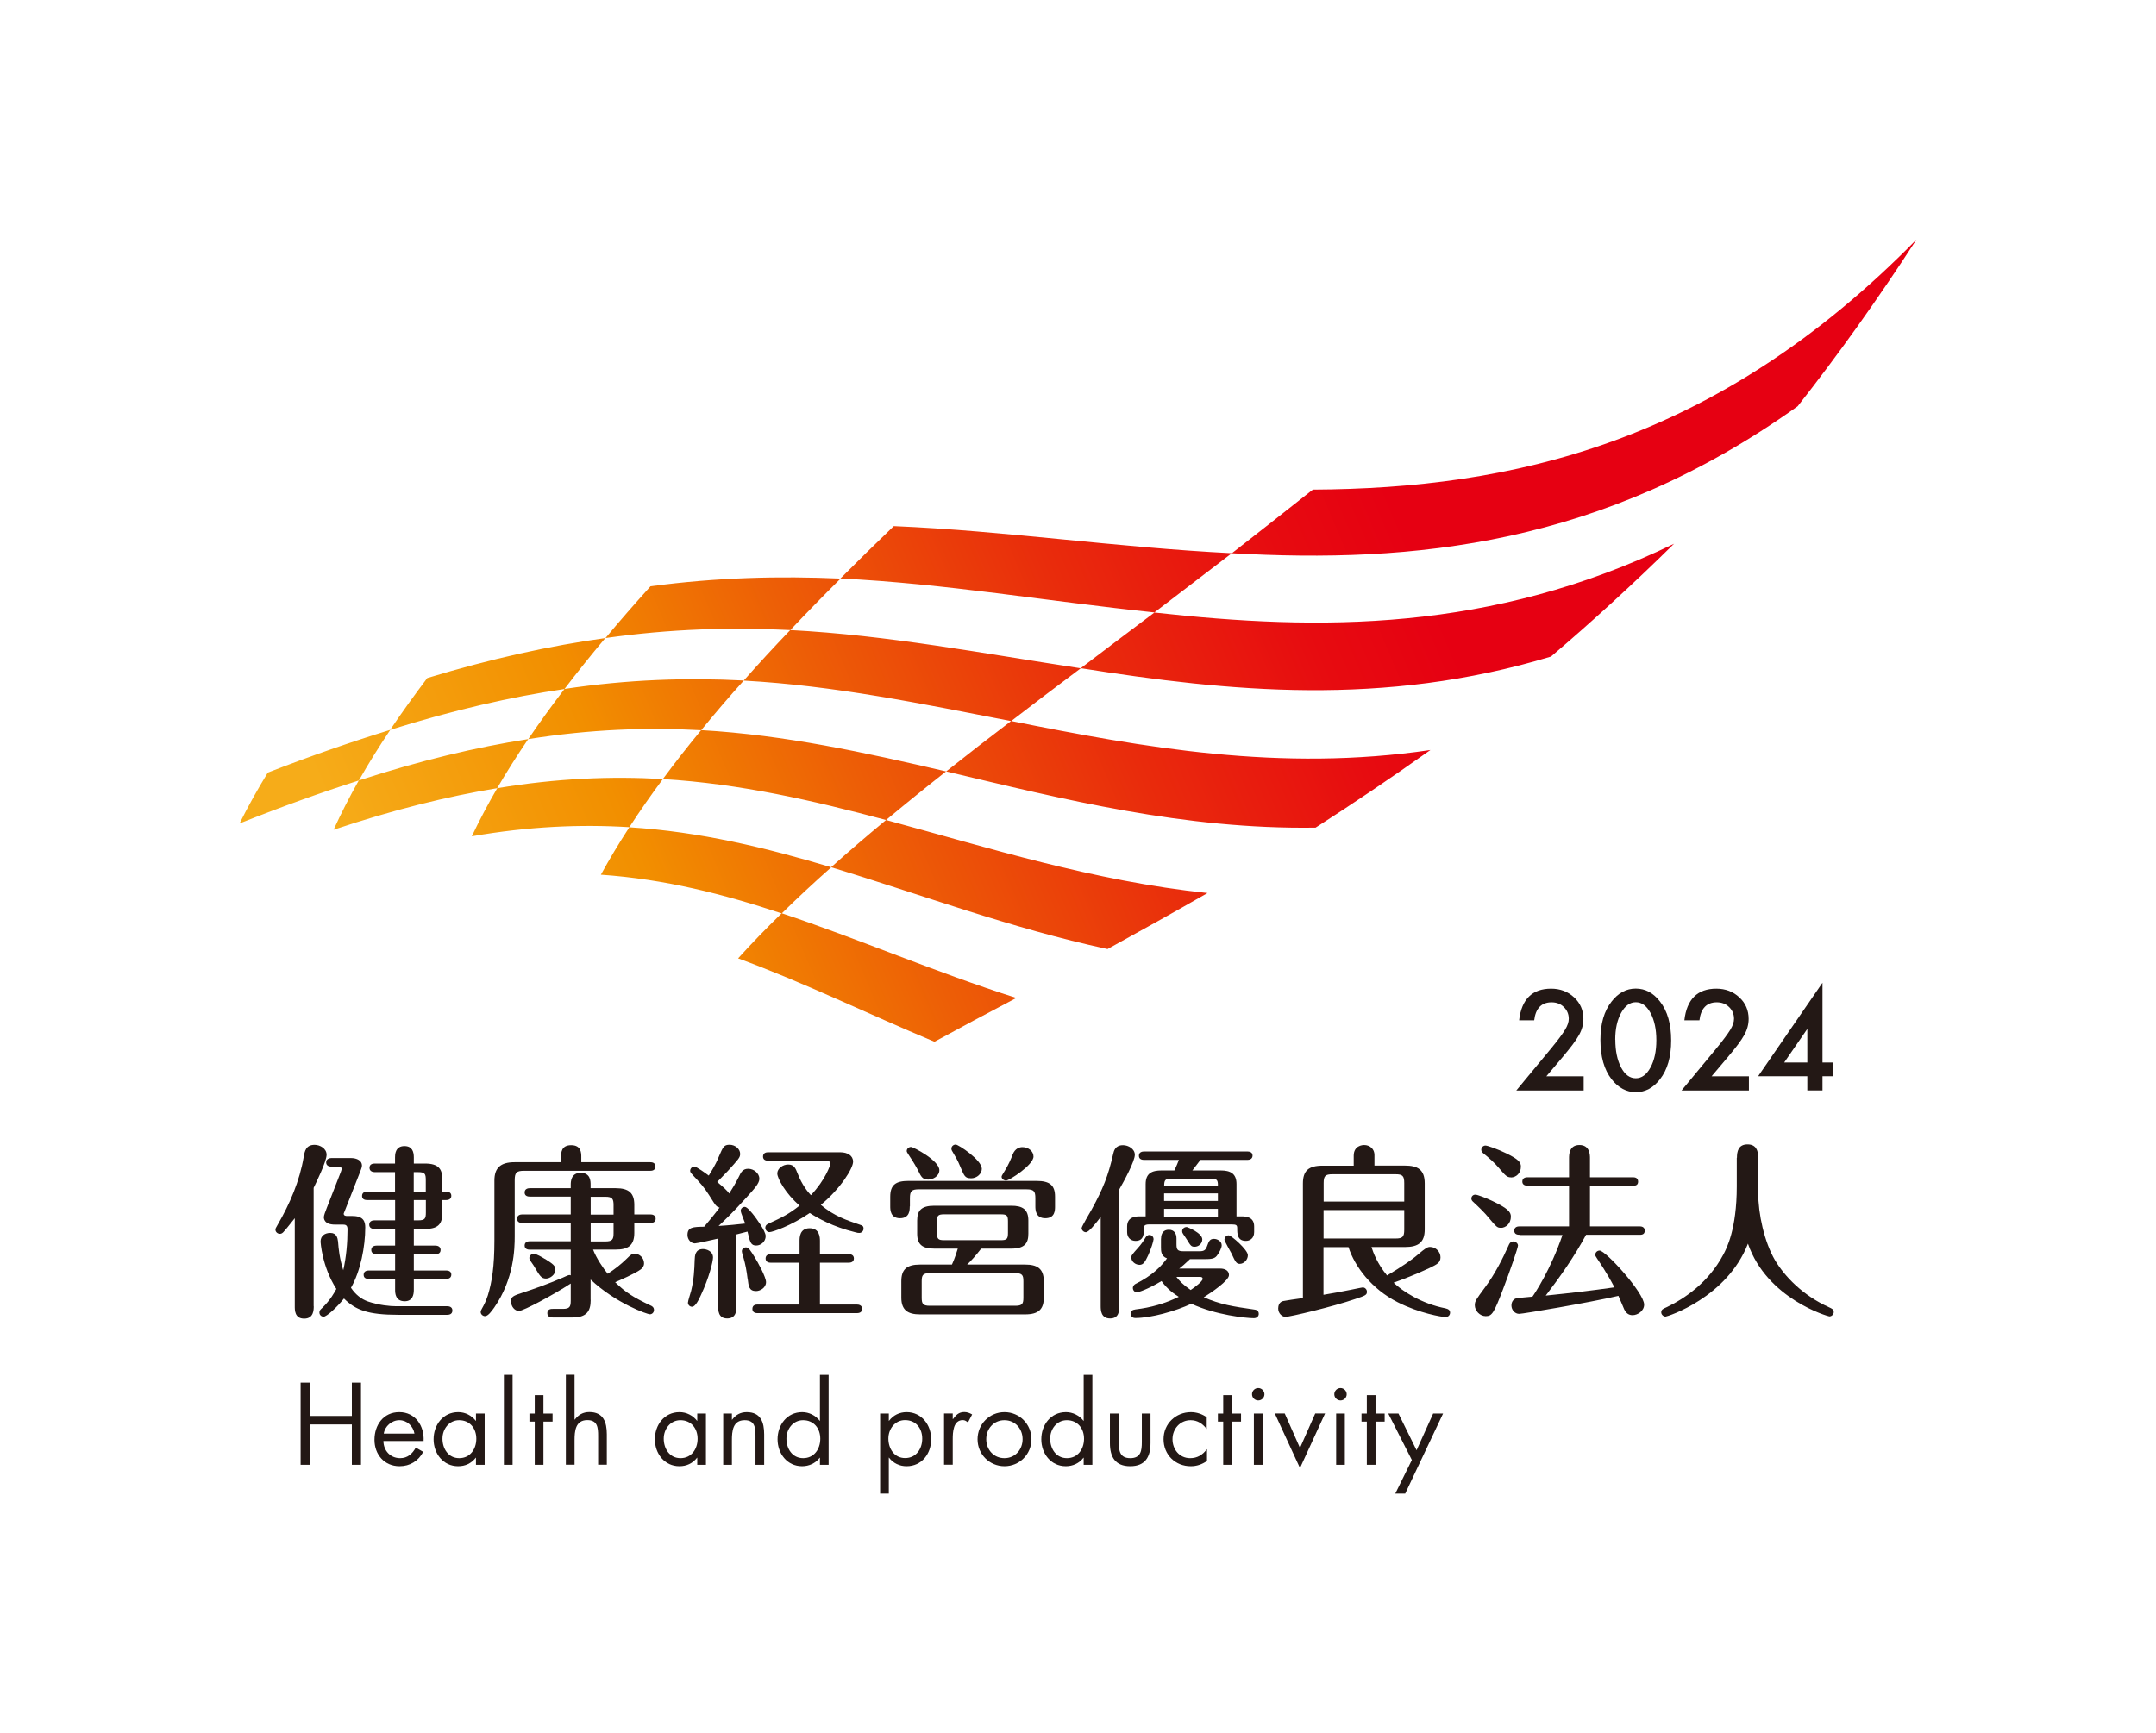 <?xml version="1.0" encoding="UTF-8"?>
<svg id="_レイヤー_2" data-name="レイヤー 2" xmlns="http://www.w3.org/2000/svg" xmlns:xlink="http://www.w3.org/1999/xlink" viewBox="0 0 243.2 195.54">
  <defs>
    <style>
      .cls-1 {
        fill: url(#linear-gradient);
      }

      .cls-1, .cls-2, .cls-3 {
        stroke-width: 0px;
      }

      .cls-2 {
        fill: #231815;
      }

      .cls-3 {
        fill: none;
      }
    </style>
    <linearGradient id="linear-gradient" x1="-414.44" y1="121.97" x2="-305.94" y2="13.47" gradientTransform="translate(524.17) skewX(-30)" gradientUnits="userSpaceOnUse">
      <stop offset=".05" stop-color="#f6ac19"/>
      <stop offset=".2" stop-color="#f28f00"/>
      <stop offset=".33" stop-color="#ed5e06"/>
      <stop offset=".48" stop-color="#e92b0c"/>
      <stop offset=".6" stop-color="#e70b10"/>
      <stop offset=".67" stop-color="#e60012"/>
    </linearGradient>
  </defs>
  <g id="_レイヤー_1-2" data-name="レイヤー 1">
    <g>
      <rect class="cls-3" width="243.2" height="195.54"/>
      <g>
        <g>
          <path class="cls-2" d="m35.39,147.36c0,.42,0,1.42-1.08,1.42s-1.06-.97-1.06-1.42v-9.91c-.7.89-1.16,1.44-1.29,1.57-.13.13-.23.19-.4.19-.25,0-.49-.21-.49-.46,0-.15.04-.19.23-.53,1.4-2.41,2.5-4.97,2.96-7.7.11-.61.23-1.35,1.23-1.35.61,0,1.35.42,1.35,1.12,0,.76-1.25,3.3-1.46,3.73v13.36Zm15.05.02c.21,0,.59.06.59.48,0,.45-.4.49-.59.49h-5.5c-3.41,0-4.83-.53-6.14-1.84-.85,1.06-1.97,2.05-2.29,2.05-.3,0-.48-.23-.48-.46,0-.21.04-.28.34-.55.91-.89,1.38-1.76,1.57-2.12-1.63-2.54-1.78-5.29-1.78-5.35,0-.64.48-.97,1.1-.97.7,0,.82.55.87.97.07.91.17,1.9.59,3.24.34-1.5.48-3.09.48-4.64,0-.46-.25-.51-.51-.51h-.91c-1.25,0-1.25-.72-1.25-.85,0-.17.17-.63.34-1.06l1.57-4.02c.02-.07.1-.27.1-.34,0-.27-.28-.27-.38-.27h-.78c-.19,0-.59-.06-.59-.48s.43-.49.59-.49h2.2c.7,0,1.25.3,1.25.85,0,.21-.15.55-.28.89l-1.63,4.15c-.06.19-.15.32-.15.4,0,.25.32.25.4.25h.59c1.25,0,1.44.64,1.44,1.29,0,2.16-.53,4.93-1.61,6.81.51.76,1.17,1.29,1.93,1.55,1.23.42,2.5.53,3.13.53h5.78Zm-9.01-11.98c-.21,0-.59-.04-.59-.46,0-.45.4-.49.59-.49h3.13v-2.2h-2.29c-.19,0-.59-.07-.59-.49,0-.44.4-.48.59-.48h2.29v-.7c0-.27,0-1.27,1.06-1.27.89,0,1.06.66,1.06,1.27v.7h1.27c1.56,0,1.93.68,1.93,1.67v1.5h.44c.19,0,.59.04.59.47s-.4.48-.59.48h-.44v1.59c0,1.14-.51,1.67-1.93,1.67h-1.27v1.88h2.43c.19,0,.59.06.59.49,0,.44-.4.48-.59.48h-2.43v1.84h3.64c.19,0,.59.04.59.46,0,.45-.42.49-.59.49h-3.64v1.23c0,.53-.12,1.29-1.03,1.29-1.04,0-1.08-.89-1.08-1.29v-1.23h-2.96c-.21,0-.59-.04-.59-.46,0-.45.4-.49.59-.49h2.96v-1.84h-2.1c-.19,0-.59-.06-.59-.48,0-.44.42-.49.59-.49h2.1v-1.88h-2.33c-.19,0-.59-.06-.59-.48,0-.45.42-.49.59-.49h2.33v-2.29h-3.13Zm6.6-.95v-1.31c0-.7-.1-.89-.87-.89h-.49v2.2h1.35Zm-1.35.95v2.29h.49c.76,0,.87-.19.87-.89v-1.4h-1.35Z"/>
          <path class="cls-2" d="m63.29,131.13v-.57c0-.48,0-1.35,1.14-1.35s1.14.89,1.14,1.35v.57h7.77c.17,0,.59.02.59.48s-.4.49-.59.49h-14.22c-.85,0-1.06.19-1.06,1.06v6.35c0,1.4-.08,4.8-2.31,8.02-.28.38-.68.97-1.04.97-.25,0-.49-.21-.49-.47,0-.1.04-.21.11-.32.32-.57.48-.91.7-1.56.46-1.5.74-3.24.74-6.18v-6.77c0-1.4.66-2.07,2.27-2.07h5.25Zm3.34,15.55c0,1.25-.45,1.97-2.06,1.97h-2.18c-.17,0-.65,0-.65-.49s.46-.48.65-.48h1.08c.76,0,.91-.21.91-.91v-1.95c-1.95,1.27-5.33,3.09-5.84,3.09s-.89-.53-.89-1.04c0-.55.11-.64,1.48-1.08,1.04-.34,2.67-.91,4.34-1.63.15-.07.64-.3.74-.3.06,0,.11.02.17.04v-2.9h-4.61c-.19,0-.59-.04-.59-.47,0-.44.42-.48.59-.48h4.61v-2.06h-5.46c-.21,0-.59-.06-.59-.48,0-.44.4-.49.59-.49h5.46v-2.01h-4.61c-.19,0-.59-.04-.59-.46,0-.44.4-.49.59-.49h4.61v-.38c0-.3,0-1.35,1.12-1.35s1.12.95,1.12,1.35v.38h2.84c1.5,0,2.09.57,2.09,1.88v1.08h1.82c.21,0,.59.07.59.49s-.4.48-.59.48h-1.82v1.12c0,1.46-.76,1.88-2.09,1.88h-2.56c.36.95,1.14,2.11,1.65,2.73.85-.55,1.5-1.08,2.07-1.63.57-.57.68-.64.97-.64.53,0,1.06.47,1.06,1.08,0,.32-.15.53-.38.7-.63.47-2.43,1.25-2.88,1.44,1.19,1.16,1.99,1.67,3.98,2.62.15.06.4.19.4.51,0,.3-.23.49-.46.49-.28,0-3.81-1.21-6.69-3.92v2.28Zm-5.17-4.65c.93.59,1.19.78,1.19,1.23,0,.59-.63,1-1.06,1-.53,0-.7-.3-1.31-1.33-.06-.13-.4-.59-.51-.76-.04-.09-.06-.17-.06-.23,0-.23.21-.48.49-.48.3,0,.93.38,1.27.59Zm5.17-4.99h2.58v-1.08c0-.7-.15-.93-.91-.93h-1.67v2.01Zm0,3.03h1.67c.76,0,.91-.23.91-.91v-1.14h-2.58v2.06Z"/>
          <path class="cls-2" d="m81.03,139.74c-.36.09-2.41.55-2.65.55-.42,0-.83-.42-.83-.95,0-.89.62-.91,1.88-.93.49-.57,1.25-1.5,1.74-2.16-.25-.06-.38-.15-.64-.55-.87-1.37-1.04-1.67-1.9-2.6-.7-.74-.78-.83-.78-.99,0-.28.23-.49.47-.49s1.31.78,1.63,1.02c.74-1.17,1.03-1.86,1.12-2.1.49-1.14.59-1.38,1.23-1.38s1.19.49,1.19,1.02c0,.42-.15.57-1.4,1.95-.38.42-.98.99-1.19,1.23.53.44,1.16.97,1.35,1.31.36-.57.72-1.14,1.12-1.95.19-.4.4-.85,1.02-.85.68,0,1.27.55,1.27,1.12,0,.53-.55,1.12-1.57,2.24-1.44,1.59-2.29,2.39-3.03,3.09.8-.04,2.39-.19,3-.27-.08-.23-.51-1.27-.51-1.42,0-.25.19-.46.47-.46s.85.74,1.1,1.06c.09.13,1.25,1.63,1.25,2.24s-.53,1.06-1.06,1.06c-.61,0-.7-.34-.99-1.57-.17.04-1.06.28-1.25.32v8.15c0,.38,0,1.33-1.04,1.33s-1.01-.97-1.01-1.31v-7.7Zm-3.43,7.24c0-.21.32-1.14.36-1.33.32-1.33.36-2.33.4-3.49.02-.46.04-1.23.95-1.23.34,0,1.12.21,1.12.95,0,.44-.44,2.27-1.35,4.21-.23.51-.63,1.35-1.01,1.35-.3,0-.47-.25-.47-.46Zm6.73-2.69c-.11-.91-.25-1.65-.46-2.37-.02-.06-.19-.61-.19-.74,0-.23.19-.44.47-.44.3,0,.51.36.95,1.06.42.66,1.31,2.31,1.31,2.86,0,.65-.68,1.01-1.12,1.01-.8,0-.85-.55-.95-1.38Zm5.86-1.82h-3.24c-.19,0-.59-.04-.59-.48s.42-.49.59-.49h3.24v-1.48c0-.36,0-1.44,1.14-1.44s1.16,1.06,1.16,1.44v1.48h3.24c.21,0,.59.07.59.49s-.38.48-.59.48h-3.24v4.72h4.17c.21,0,.59.07.59.49s-.38.48-.59.48h-11.2c-.19,0-.59-.04-.59-.48,0-.47.42-.49.59-.49h4.72v-4.72Zm-3.53-11.51c-.19,0-.59-.04-.59-.46,0-.46.4-.49.59-.49h8.11c.85,0,1.46.38,1.46,1.06,0,.76-1.44,3.07-3.64,4.87,1.46,1.25,2.92,1.74,4.4,2.24.32.1.42.19.42.44,0,.28-.23.49-.47.49-.11,0-.21,0-.44-.07-2.6-.64-4.23-1.59-5.16-2.18-2.1,1.44-4.21,2.16-4.55,2.16-.25,0-.46-.23-.46-.49,0-.3.23-.42.38-.48,1.48-.68,2.24-1.04,3.49-2.03-1.54-1.29-2.52-3.05-2.52-3.62s.63-1.01,1.23-1.01c.66,0,.83.42,1.06,1.01.51,1.31,1.16,2.09,1.5,2.45,1.65-1.74,2.2-3.41,2.2-3.55,0-.21-.17-.34-.42-.34h-6.58Z"/>
          <path class="cls-2" d="m102.62,136.12c0,.4,0,1.33-1.1,1.33s-1.1-.99-1.1-1.33v-1.1c0-1.35.64-1.78,2.06-1.78h14.45c1.53,0,2.08.53,2.08,1.78v1.1c0,.42,0,1.33-1.1,1.33s-1.12-.97-1.12-1.33v-.93c0-.78-.17-1-.99-1h-12.17c-.8,0-.99.21-.99,1v.93Zm8.06,4.76c-.68.87-1.14,1.38-1.59,1.8h6.56c1.31,0,2.09.42,2.09,1.88v1.86c0,1.31-.61,1.88-2.09,1.88h-11.89c-1.31,0-2.09-.45-2.09-1.88v-1.86c0-1.33.61-1.88,2.09-1.88h3.62c.32-.68.57-1.52.66-1.8h-2.65c-1.33,0-1.93-.45-1.93-1.67v-1.5c0-1.12.46-1.67,1.93-1.67h8.68c1.29,0,1.93.42,1.93,1.67v1.5c0,1.08-.44,1.67-1.93,1.67h-3.39Zm-5.99-7.79c-.64,0-.8-.36-1.1-.97-.19-.38-.51-.95-1.04-1.74-.21-.32-.27-.42-.27-.51,0-.28.25-.46.49-.46s3.19,1.52,3.19,2.62c0,.66-.7,1.06-1.27,1.06Zm10.75,11.47c0-.68-.13-.91-.91-.91h-9.65c-.78,0-.91.23-.91.91v1.86c0,.68.13.91.91.91h9.65c.78,0,.91-.23.91-.91v-1.86Zm-1.74-6.75c0-.66-.12-.8-.8-.8h-6.41c-.68,0-.8.15-.8.8v1.29c0,.68.13.83.8.83h6.41c.68,0,.8-.15.8-.83v-1.29Zm-4.19-4.87c-.66,0-.74-.25-1.19-1.31-.3-.74-.59-1.21-.89-1.71-.11-.17-.11-.25-.11-.32,0-.27.23-.46.49-.46.3,0,2.94,1.74,2.94,2.73,0,.53-.51,1.08-1.25,1.08Zm7.07-2.45c0,.95-2.73,2.71-3.09,2.71-.25,0-.51-.19-.51-.44,0-.09.13-.28.36-.66.44-.72.68-1.29.89-1.84.28-.7.78-.83,1.1-.83.65,0,1.25.44,1.25,1.06Z"/>
          <path class="cls-2" d="m126.25,147.36c0,.51,0,1.4-1.03,1.4s-1.06-.93-1.06-1.4v-10.05c-.59.76-1.33,1.72-1.67,1.72-.25,0-.48-.23-.48-.47,0-.17.97-1.8,1.14-2.11,1.25-2.29,1.86-3.77,2.41-6.22.09-.38.23-1.02,1.12-1.02.62,0,1.33.43,1.33,1.08,0,.74-1.21,2.96-1.76,3.92v13.17Zm11.43-15.3c1.08,0,1.8.32,1.8,1.54v3.64h.53c.55,0,1.46.06,1.46,1.14v.64c0,.74-.53.99-.93.99-.98,0-.98-.83-.98-1.42,0-.36-.1-.44-.65-.44h-9.19c-.28,0-.68,0-.68.34,0,.7,0,1.52-.95,1.52-.53,0-.95-.36-.95-.99v-.64c0-1.12,1.03-1.14,1.46-1.14h.63v-3.64c0-1.25.74-1.54,1.8-1.54h1.44c.19-.38.42-.95.51-1.19h-3.92c-.19,0-.59-.04-.59-.47s.4-.48.59-.48h11.64c.21,0,.59.06.59.46,0,.44-.42.49-.59.49h-5.29c-.62.83-.7.91-.91,1.19h3.18Zm-6.71,7.68c0-.55.25-.99.87-.99s.87.44.87.99v.64c0,.61.11.8.8.8h1.8c.49,0,.68-.13.83-.53.23-.64.34-.87.8-.87.38,0,.87.27.87.72,0,.3-.25.8-.55,1.19-.25.32-.61.38-1.38.38h-1.65c-.68.64-.85.78-1.21,1.06h4.61c.59,0,1,.25,1,.74,0,.61-1.95,1.95-2.84,2.5,1.9.83,3.3,1.04,5.67,1.38.15.02.53.06.53.49,0,.27-.21.49-.55.49-.87,0-4.34-.36-7.05-1.63-1.78.83-4.53,1.61-6.33,1.61-.42,0-.53-.32-.53-.48,0-.3.21-.45.55-.49,1.76-.21,3.32-.66,4.89-1.42-.51-.32-1.27-.83-1.95-1.78-1.61.97-2.63,1.27-2.77,1.27-.25,0-.46-.21-.46-.49,0-.23.19-.4.27-.44,1.99-.99,2.98-2.07,3.58-2.9-.68-.25-.68-.83-.68-1.27v-.95Zm-.85.09c0,.19-.27,1.08-.61,1.82-.34.72-.53,1.06-.97,1.06s-.93-.34-.93-.85c0-.21.13-.36.72-1.02.4-.44.63-.78.91-1.25.09-.13.23-.25.4-.25.34,0,.49.28.49.49Zm7.26-6.05c.02-.68-.15-.8-.8-.8h-4.46c-.64,0-.8.13-.8.8h6.07Zm0,1.72v-.85h-6.07v.85h6.07Zm0,1.76v-.87h-6.07v.87h6.07Zm-4.68,6.81c.28.38.72.87,1.61,1.48.51-.34,1.35-.99,1.35-1.25,0-.23-.21-.23-.32-.23h-2.64Zm1.14-5.63c.11,0,1.78.68,1.78,1.4,0,.48-.42.83-.87.83-.38,0-.46-.15-.85-.78-.06-.11-.36-.53-.44-.66-.06-.08-.11-.19-.11-.32,0-.28.25-.46.48-.46Zm6.92,3.19c0,.53-.46.97-.91.97-.38,0-.49-.21-.93-1.16-.13-.25-.8-1.42-.8-1.55,0-.25.17-.51.48-.51.28,0,2.16,1.63,2.16,2.24Z"/>
          <path class="cls-2" d="m154.7,140.69c.21.66.66,1.88,1.76,3.22,1.54-.91,2.82-1.78,3.47-2.35.85-.72,1.08-.87,1.38-.87.65,0,1.18.55,1.18,1.17s-.42.8-1.2,1.19c-1.57.74-3.26,1.38-4.09,1.67.98.95,3.13,2.37,5.86,2.9.3.07.51.19.51.49,0,.21-.15.49-.51.49-.42,0-2.96-.43-5.4-1.67-2.96-1.5-4.85-4.04-5.55-6.22h-2.82v5.38c.89-.15,2.41-.42,3-.55.13-.02,1.33-.28,1.44-.28.23,0,.46.21.46.48,0,.36-.13.43-1.33.83-2.54.87-7.36,2.01-7.85,2.01-.4,0-.83-.4-.83-.95,0-.3.11-.72.55-.83.28-.06,1.57-.25,2.24-.34v-12.93c0-1.46.66-2.01,2.22-2.01h3.51v-1.12c0-1.14.98-1.21,1.17-1.21.66,0,1.17.45,1.17,1.12v1.2h3.43c1.42,0,2.24.43,2.24,2.01v5.19c0,1.46-.7,1.99-2.24,1.99h-3.79Zm-5.4-5.12h9.1v-2.09c0-.8-.19-.99-.97-.99h-7.13c-.8,0-.99.19-.99.99v2.09Zm9.1.96h-9.1v3.21h8.13c.78,0,.97-.19.97-.99v-2.22Z"/>
          <path class="cls-2" d="m169.3,138.53c-.4,0-.48-.06-1.38-1.14-.42-.53-1.12-1.21-1.76-1.8-.1-.09-.19-.21-.19-.36,0-.21.15-.44.46-.44.23,0,1.21.38,1.88.7,1.78.85,2.12,1.25,2.12,1.78,0,.8-.59,1.27-1.14,1.27Zm1.93,2.01c0,.23-.89,2.86-1.69,4.93-1.04,2.73-1.25,3.03-1.95,3.03-.66,0-1.23-.61-1.23-1.23,0-.47.15-.66,1.16-2.03,1.1-1.48,1.97-3.18,2.71-4.85.09-.19.25-.32.47-.32.23,0,.53.19.53.46Zm-.8-7.7c-.45,0-.64-.23-1.31-1.01-.51-.62-1.21-1.23-1.82-1.72-.09-.08-.21-.21-.21-.38,0-.3.25-.48.47-.48s1.33.38,2.37.89c1.31.64,1.63.98,1.63,1.48,0,.76-.55,1.23-1.12,1.23Zm.97,6.48c-.21,0-.59-.04-.59-.46,0-.45.4-.49.59-.49h5.59v-4.59h-4.68c-.21,0-.59-.06-.59-.46,0-.45.4-.49.59-.49h4.68v-2.16c0-.36,0-1.48,1.17-1.48s1.19,1.1,1.19,1.48v2.16h4.84c.17,0,.59.02.59.49s-.4.46-.59.46h-4.84v4.59h5.59c.17,0,.59.02.59.49s-.42.46-.59.46h-6.03c-1.31,2.43-2.88,4.68-4.55,6.86,3.11-.32,4.89-.53,7.75-.93-.87-1.67-1.74-2.92-1.95-3.24-.19-.27-.21-.34-.21-.44,0-.25.21-.47.49-.47.68,0,5.02,4.76,5.02,6.1,0,.7-.72,1.19-1.31,1.19-.49,0-.76-.3-.93-.64-.11-.25-.55-1.31-.66-1.54-3.39.78-10.77,2.03-11.2,2.03-.48,0-.87-.44-.87-.95,0-.47.3-.76.57-.8.27-.04,1.19-.15,1.8-.19.25-.34,2.05-3.03,3.39-6.96h-4.83Z"/>
          <path class="cls-2" d="m195.93,130.62c0-.66.13-1.5,1.19-1.5.95,0,1.21.66,1.21,1.5v3.98c0,2.35.68,5.52,1.9,7.6,1.08,1.8,3.09,3.94,6.07,5.29.32.15.55.23.55.55,0,.3-.28.49-.49.49-.13,0-7.03-1.95-9.19-8.21-2.37,6.1-9.1,8.23-9.29,8.23-.23,0-.49-.21-.49-.48,0-.32.21-.4.59-.57,2.03-.97,4.72-2.77,6.41-5.94.36-.68,1.52-2.84,1.52-7.7v-3.22Z"/>
        </g>
        <g>
          <path class="cls-2" d="m174.43,121.44h4.21v1.6h-7.6l3.93-4.75c.39-.47.71-.88.97-1.23.26-.35.46-.64.6-.87.28-.46.42-.87.42-1.24,0-.53-.19-.97-.56-1.33-.37-.36-.83-.53-1.38-.53-1.14,0-1.8.68-1.96,2.03h-1.7c.27-2.38,1.48-3.57,3.61-3.57,1.03,0,1.89.33,2.59.98.7.65,1.05,1.46,1.05,2.43,0,.62-.16,1.22-.49,1.81-.17.31-.41.67-.73,1.1-.32.42-.72.92-1.21,1.5l-1.76,2.08Z"/>
          <path class="cls-2" d="m180.53,117.31c0-1.8.42-3.24,1.26-4.31.75-.97,1.66-1.46,2.73-1.46s1.98.49,2.73,1.46c.84,1.07,1.26,2.54,1.26,4.39s-.42,3.31-1.26,4.38c-.75.97-1.66,1.46-2.72,1.46s-1.98-.49-2.74-1.46c-.84-1.07-1.26-2.56-1.26-4.45Zm1.68,0c0,1.26.22,2.3.65,3.13.43.82.99,1.22,1.66,1.22s1.22-.41,1.66-1.22c.44-.81.66-1.83.66-3.07s-.22-2.26-.66-3.08c-.44-.81-.99-1.21-1.66-1.21s-1.22.41-1.66,1.21c-.44.81-.66,1.81-.66,3.02Z"/>
          <path class="cls-2" d="m193.07,121.44h4.21v1.6h-7.6l3.93-4.75c.39-.47.71-.88.97-1.23.26-.35.46-.64.6-.87.28-.46.42-.87.42-1.24,0-.53-.19-.97-.56-1.33-.37-.36-.83-.53-1.38-.53-1.14,0-1.8.68-1.96,2.03h-1.7c.27-2.38,1.48-3.57,3.61-3.57,1.03,0,1.89.33,2.59.98.7.65,1.05,1.46,1.05,2.43,0,.62-.16,1.22-.49,1.81-.17.31-.41.67-.73,1.1-.32.42-.72.92-1.21,1.5l-1.76,2.08Z"/>
          <path class="cls-2" d="m205.58,119.88h1.2v1.55h-1.2v1.6h-1.71v-1.6h-5.55l7.26-10.55v8.99Zm-1.71,0v-3.79l-2.61,3.79h2.61Z"/>
        </g>
        <g>
          <path class="cls-2" d="m39.69,159.76v-3.76h1.03v9.27h-1.03v-4.55h-4.75v4.55h-1.03v-9.27h1.03v3.76h4.75Z"/>
          <path class="cls-2" d="m43.25,162.59c.01,1.07.77,1.93,1.89,1.93.84,0,1.38-.5,1.76-1.19l.84.48c-.55,1.03-1.49,1.62-2.67,1.62-1.72,0-2.83-1.32-2.83-2.98s1-3.12,2.8-3.12,2.84,1.54,2.74,3.26h-4.54Zm3.5-.84c-.14-.84-.84-1.51-1.7-1.51s-1.64.68-1.76,1.51h3.46Z"/>
          <path class="cls-2" d="m54.67,165.27h-.98v-.8h-.02c-.5.64-1.18.96-1.99.96-1.7,0-2.77-1.44-2.77-3.04s1.05-3.06,2.78-3.06c.79,0,1.5.37,1.98.98h.02v-.82h.98v5.78Zm-4.76-2.95c0,1.13.66,2.2,1.89,2.2s1.93-1.02,1.93-2.19-.73-2.09-1.94-2.09c-1.14,0-1.88,1-1.88,2.08Z"/>
          <path class="cls-2" d="m57.82,165.27h-.98v-10.15h.98v10.15Z"/>
          <path class="cls-2" d="m61.3,165.27h-.98v-4.87h-.6v-.91h.6v-2.08h.98v2.08h1.03v.91h-1.03v4.87Z"/>
          <path class="cls-2" d="m64.81,155.12v5.04l.02.02c.41-.55.93-.86,1.65-.86,1.6,0,1.97,1.16,1.97,2.51v3.43h-.98v-3.26c0-.93-.07-1.77-1.22-1.77-1.35,0-1.44,1.25-1.44,2.29v2.74h-.98v-10.15h.98Z"/>
          <path class="cls-2" d="m79.63,165.27h-.98v-.8h-.02c-.5.64-1.18.96-1.99.96-1.7,0-2.77-1.44-2.77-3.04s1.05-3.06,2.78-3.06c.79,0,1.5.37,1.98.98h.02v-.82h.98v5.78Zm-4.76-2.95c0,1.13.66,2.2,1.89,2.2s1.93-1.02,1.93-2.19-.73-2.09-1.94-2.09c-1.14,0-1.88,1-1.88,2.08Z"/>
          <path class="cls-2" d="m82.56,160.19h.02c.41-.55.93-.86,1.65-.86,1.6,0,1.97,1.16,1.97,2.51v3.43h-.98v-3.26c0-.93-.07-1.77-1.22-1.77-1.35,0-1.44,1.25-1.44,2.29v2.74h-.98v-5.78h.98v.7Z"/>
          <path class="cls-2" d="m92.49,164.47h-.02c-.48.63-1.21.96-1.99.96-1.7,0-2.77-1.44-2.77-3.04s1.05-3.06,2.78-3.06c.77,0,1.51.37,1.98.98h.02v-5.19h.98v10.15h-.98v-.8Zm-3.78-2.15c0,1.13.66,2.2,1.89,2.2s1.93-1.02,1.93-2.19-.73-2.09-1.94-2.09c-1.14,0-1.88,1-1.88,2.08Z"/>
          <path class="cls-2" d="m100.26,160.31h.02c.48-.64,1.19-.98,1.99-.98,1.7,0,2.77,1.46,2.77,3.06s-1.04,3.04-2.78,3.04c-.79,0-1.51-.34-1.98-.97h-.02v4.06h-.98v-9.03h.98v.82Zm-.05,2c0,1.13.66,2.2,1.89,2.2s1.93-1.02,1.93-2.19-.72-2.09-1.94-2.09c-1.14,0-1.88,1-1.88,2.08Z"/>
          <path class="cls-2" d="m107.48,160.11h.02c.34-.45.64-.79,1.28-.79.33,0,.6.11.88.27l-.47.9c-.2-.14-.33-.26-.59-.26-1.08,0-1.13,1.39-1.13,2.14v2.89h-.98v-5.78h.98v.63Z"/>
          <path class="cls-2" d="m110.27,162.39c0-1.7,1.34-3.06,3.04-3.06s3.04,1.37,3.04,3.06-1.35,3.04-3.04,3.04-3.04-1.34-3.04-3.04Zm.98-.01c0,1.18.84,2.14,2.05,2.14s2.05-.96,2.05-2.14-.84-2.14-2.05-2.14-2.05.97-2.05,2.14Z"/>
          <path class="cls-2" d="m122.24,164.47h-.02c-.48.63-1.21.96-1.99.96-1.7,0-2.77-1.44-2.77-3.04s1.05-3.06,2.78-3.06c.77,0,1.51.37,1.98.98h.02v-5.19h.98v10.15h-.98v-.8Zm-3.78-2.15c0,1.13.66,2.2,1.89,2.2s1.93-1.02,1.93-2.19-.73-2.09-1.94-2.09c-1.14,0-1.88,1-1.88,2.08Z"/>
          <path class="cls-2" d="m126.2,162.71c0,.97.11,1.81,1.3,1.81s1.3-.84,1.3-1.81v-3.22h.98v3.33c0,1.54-.58,2.61-2.29,2.61s-2.29-1.07-2.29-2.61v-3.33h.98v3.22Z"/>
          <path class="cls-2" d="m136.12,161.21h-.02c-.45-.58-1.02-.97-1.8-.97-1.19,0-2.04.98-2.04,2.14s.79,2.14,1.99,2.14c.82,0,1.4-.37,1.88-1h.02v1.32c-.57.38-1.14.59-1.83.59-1.75,0-3.07-1.3-3.07-3.05s1.39-3.05,3.09-3.05c.63,0,1.27.21,1.78.58v1.3Z"/>
          <path class="cls-2" d="m138.96,165.27h-.98v-4.87h-.6v-.91h.6v-2.08h.98v2.08h1.03v.91h-1.03v4.87Z"/>
          <path class="cls-2" d="m142.63,157.31c0,.39-.32.7-.7.7s-.7-.31-.7-.7.32-.7.7-.7.7.32.7.7Zm-.21,7.96h-.98v-5.78h.98v5.78Z"/>
          <path class="cls-2" d="m146.64,163.37l1.72-3.89h1.11l-2.83,6.16-2.84-6.16h1.12l1.72,3.89Z"/>
          <path class="cls-2" d="m151.91,157.31c0,.39-.32.7-.7.7s-.7-.31-.7-.7.32-.7.7-.7.7.32.7.7Zm-.21,7.96h-.98v-5.78h.98v5.78Z"/>
          <path class="cls-2" d="m155.16,165.27h-.98v-4.87h-.6v-.91h.6v-2.08h.98v2.08h1.03v.91h-1.03v4.87Z"/>
          <path class="cls-2" d="m156.61,159.49h1.14l2.04,4.14,1.87-4.14h1.12l-4.27,9.03h-1.12l1.87-3.79-2.66-5.24Z"/>
        </g>
        <path class="cls-1" d="m202.76,45.85c-22.02,15.73-43.38,17.73-63.8,16.57,2.96-2.31,6-4.7,9.13-7.18,22.31-.12,45.44-5.12,68.09-28.21-4.44,6.86-8.92,13.11-13.41,18.82Zm-63.8,16.57c-13.15-.66-25.52-2.53-38.14-3.06-2.07,1.99-4.08,3.96-6.02,5.91,11.84.57,23.32,2.57,35.42,3.83,2.83-2.16,5.74-4.39,8.74-6.69Zm-44.16,2.86c-6.84-.3-13.88-.14-21.42.87-1.77,1.96-3.47,3.9-5.08,5.84,7.39-1.05,14.24-1.23,20.85-.9,1.81-1.92,3.7-3.85,5.66-5.8Zm94.06-3.94c-20.69,10.04-40.11,9.83-58.64,7.77-2.86,2.15-5.63,4.24-8.31,6.28,16.68,2.64,34.11,4.41,53.04-1.31,4.55-3.87,9.19-8.1,13.91-12.75Zm-120.57,10.65c-6.18.86-12.81,2.3-20.09,4.51-1.49,1.97-2.89,3.92-4.19,5.85,7.14-2.24,13.63-3.72,19.66-4.61,1.45-1.9,2.99-3.82,4.61-5.75Zm-24.27,10.36c-4.33,1.33-8.92,2.92-13.81,4.82-1.19,1.94-2.25,3.86-3.19,5.74,4.77-1.9,9.24-3.51,13.46-4.85,1.07-1.88,2.25-3.79,3.55-5.72Zm77.88-6.95c-11.08-1.68-21.69-3.73-32.76-4.31-1.83,1.91-3.58,3.81-5.25,5.7,10.3.57,20.08,2.61,30.17,4.57,2.52-1.94,5.13-3.93,7.84-5.95Zm-38.01,1.38c-6.36-.33-13.01-.13-20.21.95-1.45,1.9-2.82,3.79-4.09,5.66,6.98-1.11,13.39-1.34,19.5-1,1.52-1.86,3.12-3.73,4.81-5.61Zm77.48,7.84c-16.95,2.51-32.41-.29-47.31-3.27-2.54,1.93-4.99,3.83-7.33,5.69,13.2,3.13,26.77,6.56,41.67,6.34,4.17-2.68,8.5-5.59,12.97-8.77Zm-101.78-1.23c-5.85.91-12.16,2.41-19.12,4.67-1.06,1.88-2.01,3.74-2.84,5.56,6.72-2.25,12.81-3.76,18.45-4.69,1.07-1.83,2.24-3.68,3.51-5.55Zm47.14,3.65c-9.15-2.13-18.12-4.11-27.64-4.66-1.53,1.85-2.97,3.69-4.32,5.52,8.75.53,16.94,2.42,25.18,4.62,2.16-1.8,4.42-3.63,6.78-5.49Zm-31.96.86c-5.82-.34-11.96-.09-18.68,1.03-1.07,1.83-2.02,3.64-2.87,5.43,6.42-1.12,12.26-1.37,17.77-1.03,1.17-1.8,2.43-3.61,3.79-5.44Zm61.44,12.86c-12.88-1.35-24.66-5.1-36.26-8.24-2.17,1.8-4.24,3.57-6.2,5.33,10.09,3.05,20.21,6.87,31.18,9.23,3.58-1.97,7.34-4.06,11.28-6.32Zm-21.56,11.84c-9.2-2.93-17.8-6.67-26.47-9.56-1.76,1.71-3.4,3.41-4.92,5.09,7.35,2.7,14.56,6.23,22.15,9.41,2.89-1.58,5.96-3.22,9.23-4.94Zm-20.89-14.75c-7.38-2.21-14.79-4.01-22.77-4.51-1.17,1.8-2.24,3.58-3.21,5.35,7.2.5,13.85,2.19,20.4,4.37,1.75-1.72,3.6-3.45,5.58-5.2Z"/>
      </g>
    </g>
  </g>
</svg>